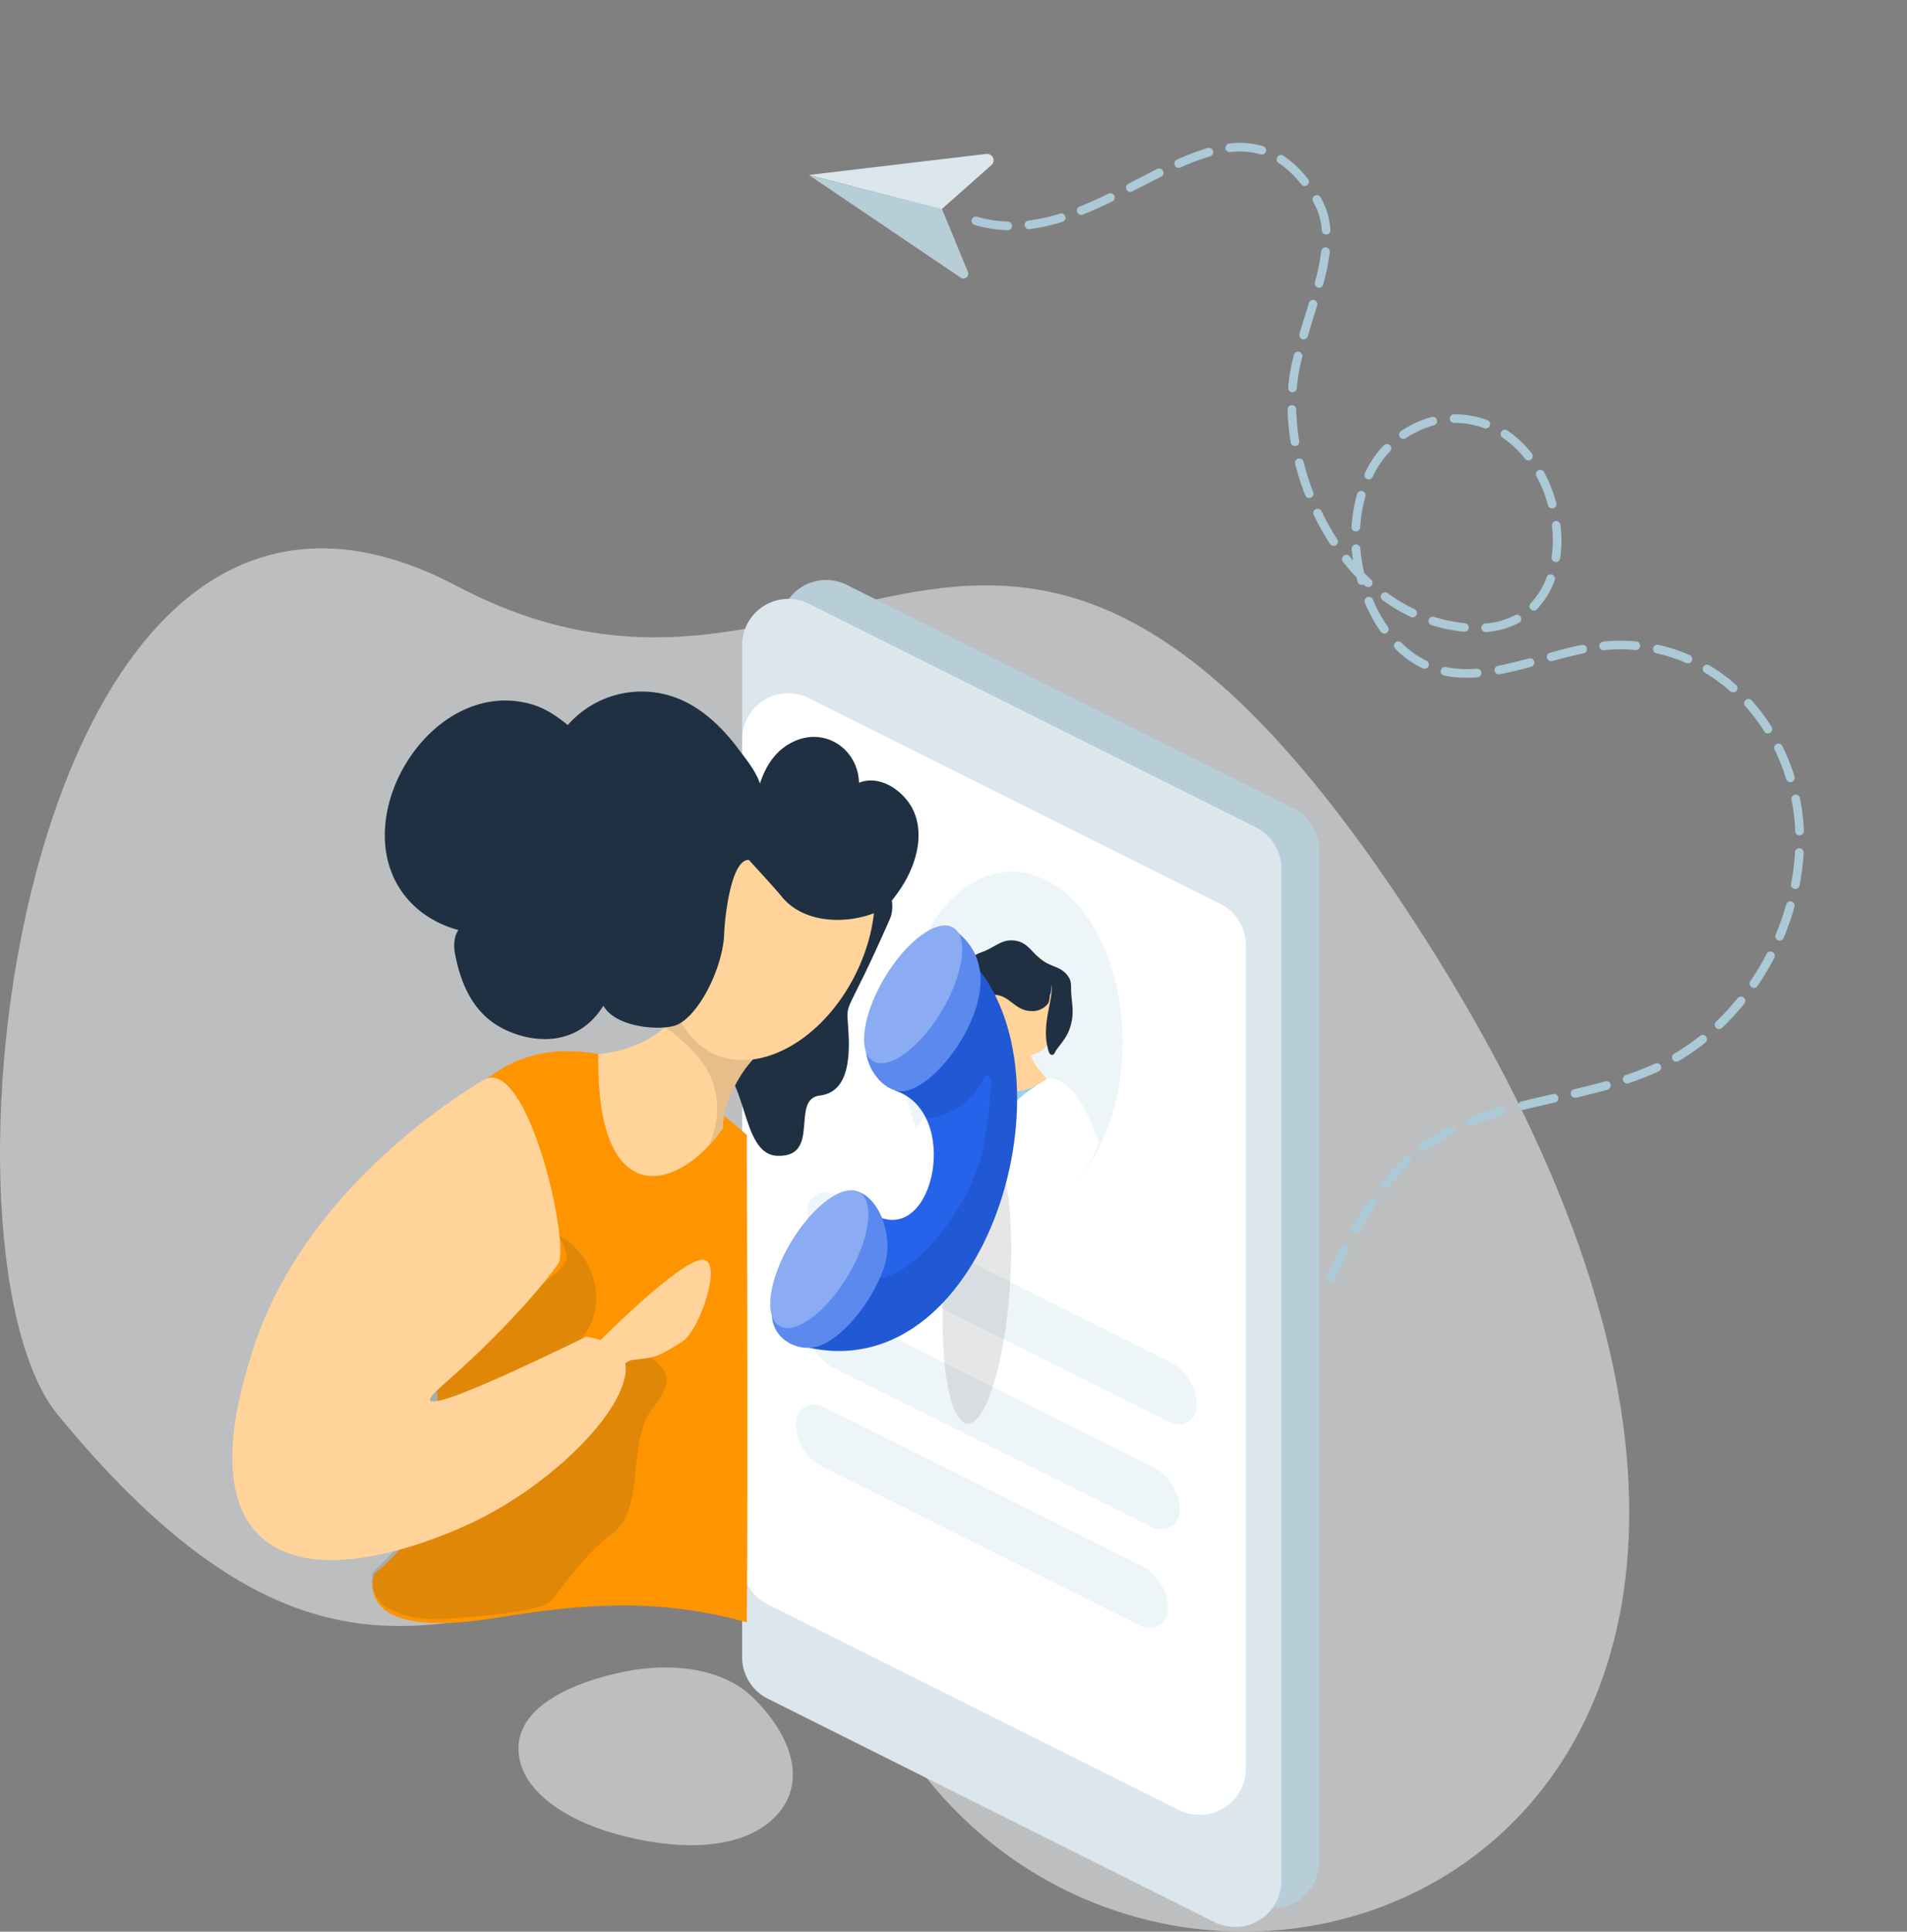 <svg xmlns="http://www.w3.org/2000/svg" width="616.341" height="624.125" viewBox="0 0 616.341 624.125"><rect x="0" y="0" width="616.341" height="624.125" fill="#808080" stroke="none"/><defs><clipPath id="a"><path fill="none" d="M.019 16.717c10.183-.89 22.844-5.9 27.238-16.717l24.727 16.449a36.5 36.5 0 0 0-6.661 8.43c-3.174 5.377-5.2 11.439-4.988 15.823C25.339 61.836-.818 67.489.019 16.717" data-name="Path 1903"/></clipPath><clipPath id="b"><path fill="none" d="M27.932 41.899c21.333 6.952 12.844 49.323-5.674 40.631L0 124.965C57.721 137.674 87.17 36.906 52.638-.001Z" data-name="Path 1907"/></clipPath></defs><g data-name="Group 1407"><g data-name="Group 1402"><g data-name="Group 868" opacity=".51"><path fill="#f5f9fc" fill-rule="evenodd" d="M299.641 574.709c96.99 120.571 344.525 16.884 160.922-271.494-136.589-214.406-187.911-47.949-313.065-113.937C7.044 115.251-26.153 402.514 18.674 457.122c127.2 154.929 167.538-23.234 280.967 117.587" data-name="Path 1880"/></g><path fill="#f5f9fc" fill-rule="evenodd" d="M243.334 548.455c11.771 11.426 18.476 27.4 6.91 38.838s-33.461 10.254-51.427 5.204c-16.885-4.75-31.956-14.879-31.221-28.432.704-12.964 17.493-20.518 34.063-23.93 15.281-3.15 31.913-1.156 41.675 8.32" data-name="61f1243b04b9643a7746ea4c_spot" opacity=".51"/></g><g data-name="Group 1406"><g data-name="Group 872"><path fill="#b7cdd8" fill-rule="evenodd" d="M426.351 274.546a14.94 14.94 0 0 0-8.243-13.361l-144.384-72.192a14.94 14.94 0 0 0-21.656 13.366v327a14.96 14.96 0 0 0 8.275 13.377l144.384 72.192a14.942 14.942 0 0 0 21.624-13.383Z" data-name="Path 1883"/></g><g data-name="Group 873"><path fill="#dbe7ed" fill-rule="evenodd" d="M414.145 280.647a14.94 14.94 0 0 0-8.242-13.361l-144.384-72.192a14.94 14.94 0 0 0-21.656 13.366v327a14.96 14.96 0 0 0 8.274 13.377l144.384 72.193a14.942 14.942 0 0 0 21.624-13.382Z" data-name="Path 1884"/></g><g data-name="Group 874"><path fill="#fff" fill-rule="evenodd" d="M402.655 305.385a14.95 14.95 0 0 0-8.242-13.361l-132.906-66.453a14.956 14.956 0 0 0-21.644 13.371v266.042a14.96 14.96 0 0 0 8.273 13.376l132.902 66.453a14.956 14.956 0 0 0 21.617-13.386Z" data-name="Path 1885"/></g><g data-name="Group 876"><path fill="#eef5f8" fill-rule="evenodd" d="M381.281 488.191a15.9 15.9 0 0 0-8.793-14.239l-102.862-51.431a5.984 5.984 0 0 0-8.682 5.354v.007a15.93 15.93 0 0 0 8.793 14.238l102.884 51.443a5.984 5.984 0 0 0 8.659-5.365Z" data-name="Path 1887"/></g><g data-name="Group 877"><path fill="#eef5f8" fill-rule="evenodd" d="M377.518 520.047a15.9 15.9 0 0 0-8.793-14.238l-102.861-51.431a5.984 5.984 0 0 0-8.682 5.354v.007a15.93 15.93 0 0 0 8.794 14.238l102.883 51.442a5.984 5.984 0 0 0 8.659-5.365Z" data-name="Path 1888"/></g><g data-name="Group 879"><path fill="#eef5f8" fill-rule="evenodd" d="M386.812 454.214a15.92 15.92 0 0 0-8.8-14.242l-108.388-54.194a6 6 0 0 0-8.684 5.353v.007a15.92 15.92 0 0 0 8.8 14.242l108.411 54.206a5.974 5.974 0 0 0 8.661-5.364Z" data-name="Path 1890"/></g><g data-name="Group 1404" transform="translate(291.157 281.632)"><ellipse cx="35.847" cy="55.13" fill="#eef5f8" data-name="Ellipse 530" rx="35.847" ry="55.13"/><ellipse cx="13.612" cy="17.398" fill="#ffd399" data-name="Ellipse 493" rx="13.612" ry="17.398" transform="rotate(-7.424 218.73 -160.833)"/><g data-name="Group 1403"><path fill="#fff" fill-rule="evenodd" d="M61.835 92.428C54.493 104.99 47.43 111.14 35.13 111.867c-14.074.835-23.962-7.465-30.983-22.329L2.98 86.345a108 108 0 0 1 7.97-11.503 53.8 53.8 0 0 1 8.107-7.934c1.734-.628 5.414.338 7.19 0a46.9 46.9 0 0 1 17.074-.832c1.14.165 2.323.387 3.505.609 0 0 4.603-.635 9.31 5.079s7.862 16.04 7.862 16.04Z" data-name="Path 2501"/><path fill="#1f3042" fill-rule="evenodd" d="M30.066 39.783c4.914-.016 6.784 5.033 11.703 5.23a6.37 6.37 0 0 0 5.487-2.027c1.077-1.14.568-2.426 1.189-3.873.088-.205.509-5.023.28-.498s-3.071 11.453-1.2 18.596c.23.877.437 1.88 1.264 1.979s.995-.941 1.513-1.644c2.123-2.886 3.657-4.465 4.618-7.954 1.038-3.792.477-6.2.151-10.178-.18-2.195.274-3.728-.998-5.582-2.108-3.073-5.036-2.93-8.129-5.017-3.55-2.395-4.682-5.795-8.841-6.498-4.06-.681-6.119 1.624-9.788 3.24-1.796.794-3.172.92-4.374 2.454-2.053 2.622-.872 5.283-2.31 8.302-.922 1.939-2.507 2.416-3.178 4.463a8.4 8.4 0 0 0-.117 5.617c1.011 3.517 3.47 4.67 5.142 7.956.38.745.45 3.868.768 1.99s-.566-5.985.505-9.5a10.87 10.87 0 0 1 3.424-5.678 3.96 3.96 0 0 1 2.891-1.378" data-name="Path 2503"/><path fill="#98d0e8" d="M29.617 84.282a104 104 0 0 1-4.068-10.335 17.7 17.7 0 0 1-.997-6.466l19.206 1.677a61 61 0 0 0-9.424 7.607 22 22 0 0 0-4.717 7.517" data-name="Path 2759"/><path fill="#ffd399" fill-rule="evenodd" d="M22.817 66.842q12.736 8.701 24.486.036-5.635-5.023-7.74-14.62l-12.247.208q.001 10.916-4.5 14.376" data-name="Path 2502"/></g></g></g><g data-name="Group 1405"><path fill="#fe9400" fill-rule="evenodd" d="M120.968 508.488c54.371-43.368-21.763-120.748 39.026-161.824 35.085-23.716 81.366 20.071 81.366 20.071s.454 112.026 0 157.451c-30.482-8.639-57.2-5.353-81.471-1.384-47.256 7.718-38.921-14.314-38.921-14.314" data-name="Path 1899"/><path fill="#1f3042" fill-rule="evenodd" d="M277.137 288.997c8.127-10.881 13.288 1.506 10.5 7.857-14.229 32.438-14.16 25.979-13.532 34.674.663 9.224.593 21.264-9.1 22.418-9.765 1.161.593 20.029-13.811 19.482-12.207-.464-9.172-27.405-21.414-30.917-6.766-1.946 3.174-12.688 3.906-19.663 1.012-9.744 7.08-12.3 11.265-21.156 3.1-6.56 7.01-13.651 12.59-18.45 2.79-2.413 6.278-4.394 9.975-3.121Z" data-name="Path 1900"/><path fill="#ffd399" fill-rule="evenodd" d="M193.369 340.569c10.183-.89 22.844-5.9 27.238-16.717l24.727 16.449a36.5 36.5 0 0 0-6.661 8.43c-3.174 5.377-5.2 11.439-4.988 15.823-14.996 21.134-41.153 26.787-40.316-23.985" data-name="Path 1901"/><g data-name="Group 892"><g data-name="Group 891"><g clip-path="url(#a)" data-name="Group 890" transform="translate(193.351 323.851)"><g data-name="Group 889"><path fill="rgba(0,0,0,0.1)" fill-rule="evenodd" d="M17.946 7.104c3.348.119 6.7 3.01 9 5.162 3.034 2.849 19.182 15.345 7.08 37.694-3.139 5.817 12.172 8.848 18.624 3.156 4.987-4.418 7.219-11.237 8.265-17.605 2.3-13.658-.279-30.2-10.184-40.526-9.346-9.751-26.75-13.455-34 .61Z" data-name="Path 1902"/></g></g></g></g><g data-name="Group 893" transform="translate(203.116 248.714)"><ellipse cx="43.588" cy="30.213" fill="#ffd399" data-name="Ellipse 480" rx="43.588" ry="30.213" transform="rotate(-63.7 62.935 39.09)"/></g><g data-name="Group 894"><path fill="#1f3042" fill-rule="evenodd" d="M242.046 277.856s8.957 9.74 10.374 11.563c7.192 9.212 21.773 9.421 31.7 4.966 2.677-1.2 4.735-4.09 6.327-6.356 5.008-7.077 8.5-17.085 5.033-25.532-2.677-6.462-10.7-12.444-17.863-9.589-.251-10.326-10.043-17.585-19.944-13.793-6.341 2.431-10.035 7.773-12.056 14.059-1.354-4.143-4.547-7.931-7.1-11.356-4.589-6.124-10.4-11.9-17.365-15.243a31.776 31.776 0 0 0-37.644 7.68c-4.056-3.22-7.7-5.754-12.939-7.029-34.438-8.377-63.325 45.2-34.228 67.573a34.7 34.7 0 0 0 11.829 5.705c-1.592 2.255-1.583 5.44-1.038 8.046 1.535 7.59 4.629 17.086 13.294 22.575 8.167 5.187 25.034 9.083 34.588-6.181 3.763 6.683 16.87 8.069 22.772 6.535 7.267-1.9 15.842-18.142 16.27-29.836.226-6.035 2.39-24.166 7.99-23.787" data-name="Path 1904"/></g><path fill="#1f3042" d="M21.632 122.628c6.915-.5 28.881-.69 35.111-4.115 2.3-1.265 10.805-14.5 21.633-21.833s5.517-29.473 14.007-39.491c12.05-14.219-.724-12.59-2.461-22.754 1.586-3.458-.889 7.247-2.256 6.19C77.4 32.684 44.031 59.393 38.711 52.23 35.7 48.171 67.026 42.3 73.389 29.247S71.536 3.569 64.163 0a17.8 17.8 0 0 1 2.382 6.365c1.314 8.263-40.793 24.279-46.491 39.9a119.7 119.7 0 0 0-5.971 25.865c-1.763 13.918.8 18.748-3.755 24.633-4.958 5.826-8.234 7.94-9.978 9.912-1.311 5.967.104 14.77 21.282 15.953" data-name="Path 2760" opacity=".13" style="mix-blend-mode:multiply;isolation:isolate" transform="rotate(-2 11558.441 -3133.244)"/><g fill="#ffd399" data-name="Group 1087"><path d="M201.448 438.44c5.734 12.177-20.615 40.537-49.9 54-5.967 2.744-48.816 22.446-67.913 3.5-15.78-15.655-5.6-48.027-1.96-59.584 13.791-43.833 52.548-74.112 74.436-87.33 14.4-8.7 28.274 53.288 24.3 59.254-4.153 6.232-15.742 19.324-28.05 30.856-8.659 8.111-14.05 12.059-13.325 13.323.9 1.575 11.051-1.4 50.469-20.586 4.569.748 9.985 2.409 11.943 6.567" data-name="Path 2190"/><path d="M191.493 435.595s24.029-24.586 33.808-28.218 1.12 22.3-4.609 25.958-7.964 5.054-12.435 5.613l-4.47.56-5.868 3.128s-7.544-.896-6.426-7.041" data-name="Path 2191"/></g></g><g data-name="Group 908"><g data-name="Group 896" transform="translate(302.004 369.647)"><ellipse cx="44.895" cy="10.69" fill="rgba(0,0,0,0.1)" data-name="Ellipse 481" rx="44.895" ry="10.69" transform="rotate(-86.078 47.965 44.79)"/></g><g data-name="Group 907"><g data-name="Group 902"><path fill="#2563eb" fill-rule="evenodd" d="M289.251 352.342c21.333 6.952 12.844 49.323-5.674 40.631l-22.258 42.435c57.721 12.709 87.17-88.059 52.638-124.966Z" data-name="Path 1905"/><g data-name="Group 901"><g data-name="Group 900"><g clip-path="url(#b)" data-name="Group 899" transform="translate(261.319 310.443)"><g data-name="Group 898"><g data-name="Group 897"><path fill="rgba(0,0,0,0.1)" fill-rule="evenodd" d="M31.212 50.076c6.151 2.466 15.215-.406 19.835-4.645a33.6 33.6 0 0 0 5.147-6.666c.326-.495 1.28-2.3 2.109-1.62 1.381 1.157.552 5.047.4 6.48a129 129 0 0 1-2.837 19.135 64.8 64.8 0 0 1-7.633 17.369 73.7 73.7 0 0 1-8.838 11.733c-5.75 6.257-12.378 11.288-21.166 11.2-4.168-.045-8.085-2.691-12.052-3.748a27.83 27.83 0 0 0-23.325 4.6c-12.077 8.943-22.371 30.051-7.758 41.588a32.5 32.5 0 0 0 10.244 5.132c8.963 2.887 18.7 2.092 27.794.257a99.5 99.5 0 0 0 28.874-10.332 125.8 125.8 0 0 0 26.363-19.315c27.769-26.86 44.667-72.292 24.907-108.46-3.164-5.827-7.357-11.6-12.755-15.574-14.939-11.035-35.728-11.934-50.667-.364C19.434 4.918 14.011 17.6 11.4 30.199Z" data-name="Path 1906"/></g></g></g></g></g></g><g data-name="Group 903"><path fill="#5c89ee" fill-rule="evenodd" d="M307.06 299.55c-6.818-4.2-25.348 25.781-27.1 37.9-1.007 6.99 6.147 17.152 13.786 14.767s17.164-13.689 21.258-25.233c4.09-11.532 1.695-21.497-7.944-27.434" data-name="Path 1908"/></g><g data-name="Group 904"><path fill="#5c89ee" fill-rule="evenodd" d="M274.564 384.782c-7.953.955-20.1 23.132-24.193 34.676-4.089 11.528 6.362 17.913 14 15.527s17.164-13.689 21.258-25.233c4.086-11.528-2.964-25.915-11.065-24.97" data-name="Path 1909"/></g><g data-name="Group 905" transform="translate(242.691 379.738)"><ellipse cx="25.159" cy="10.683" fill="#8bacf3" data-name="Ellipse 482" rx="25.159" ry="10.683" transform="rotate(-59 38.13 21.579)"/></g><g data-name="Group 906" transform="translate(273.021 294.207)"><ellipse cx="25.159" cy="10.683" fill="#8bacf3" data-name="Ellipse 483" rx="25.159" ry="10.683" transform="rotate(-59.024 38.109 21.572)"/></g></g></g><g data-name="Group 1408"><g data-name="Group 909"><path fill="#dbe7ed" fill-rule="evenodd" d="M320.407 53.356a2.076 2.076 0 0 0-1.617-3.622l-57.355 6.79 42.843 11.116s9.897-8.76 16.13-14.284" data-name="Path 1911"/></g><g data-name="Group 910"><path fill="#b7cdd8" fill-rule="evenodd" d="M312.835 87.859a1.58 1.58 0 0 1-.456 1.787 1.56 1.56 0 0 1-1.855.074l-49.097-33.166 43.007 10.988s5.4 13.052 8.4 20.317" data-name="Path 1912"/></g><path fill="#abc9d6" fill-rule="evenodd" d="M431.44 413.416c1.402-3.175 2.87-6.29 4.476-9.362a1.425 1.425 0 0 0-.605-1.877 1.4 1.4 0 0 0-1.882.596q-2.43 4.683-4.551 9.526a1.37 1.37 0 0 0 .737 1.83 1.38 1.38 0 0 0 1.826-.713m7.774-15.406c1.764-2.999 3.6-5.908 5.555-8.74a1.44 1.44 0 0 0-.331-1.952 1.424 1.424 0 0 0-1.96.361q-3 4.34-5.662 8.92a1.39 1.39 0 0 0 2.395 1.412Zm87.099-48.003a97 97 0 0 0 9.864-3.88 1.4 1.4 0 0 0-1.16-2.538 94 94 0 0 1-9.603 3.779 1.35 1.35 0 0 0-.853 1.751 1.38 1.38 0 0 0 1.753.889Zm16.184-7.153a65 65 0 0 0 7.194-4.82c.538-.41 1.072-.825 1.57-1.236a1.4 1.4 0 0 0-1.756-2.169q-.75.61-1.512 1.195a63 63 0 0 1-6.904 4.621 1.386 1.386 0 0 0-.505 1.907 1.41 1.41 0 0 0 1.915.503Zm-33.125 11.8c3.414-.8 6.84-1.649 10.22-2.595a1.394 1.394 0 0 0-.764-2.681c-3.346.937-6.707 1.762-10.085 2.555a1.39 1.39 0 0 0-1.044 1.678 1.405 1.405 0 0 0 1.673 1.043m47.206-22.551a84 84 0 0 0 7.192-7.838 1.37 1.37 0 0 0-.216-1.956 1.39 1.39 0 0 0-1.958.202 83 83 0 0 1-6.937 7.575 1.391 1.391 0 1 0 1.916 2.018Zm-107.723 51.62c.742-.946 1.523-1.895 2.307-2.828a54 54 0 0 1 4.527-4.8 1.423 1.423 0 0 0 .082-1.98 1.4 1.4 0 0 0-1.973-.066 58 58 0 0 0-4.787 5.063 100 100 0 0 0-2.353 2.893 1.4 1.4 0 0 0 .252 1.949 1.366 1.366 0 0 0 1.945-.23m43.544-25.125c3.387-.852 6.773-1.624 10.165-2.39a1.394 1.394 0 1 0-.627-2.716c-3.423.779-6.814 1.543-10.204 2.391a1.4 1.4 0 0 0 .665 2.715Zm-16.454 5.087c3.188-1.26 6.462-2.34 9.795-3.306a1.394 1.394 0 1 0-.798-2.672c-3.398.99-6.775 2.102-10.03 3.387a1.4 1.4 0 1 0 1.03 2.594Zm-15 8.069a61.4 61.4 0 0 1 8.749-5.292 1.4 1.4 0 0 0-1.255-2.493 65 65 0 0 0-9.14 5.528 1.4 1.4 0 1 0 1.645 2.256Zm107.046-53.168a87 87 0 0 0 5.483-9.128 1.425 1.425 0 0 0-.606-1.877 1.4 1.4 0 0 0-1.883.596 87 87 0 0 1-5.28 8.826 1.4 1.4 0 0 0 .364 1.937 1.376 1.376 0 0 0 1.921-.353Zm8.486-15.54a86 86 0 0 0 3.494-10.02 1.387 1.387 0 1 0-2.665-.768 87 87 0 0 1-3.412 9.711 1.4 1.4 0 0 0 .737 1.83 1.42 1.42 0 0 0 1.845-.752Zm5.133-16.922a82 82 0 0 0 1.327-10.565 1.39 1.39 0 0 0-1.303-1.478 1.41 1.41 0 0 0-1.49 1.32 77 77 0 0 1-1.277 10.192 1.425 1.425 0 0 0 1.107 1.633 1.4 1.4 0 0 0 1.635-1.101Zm1.394-17.672a70.6 70.6 0 0 0-1.249-10.597 1.406 1.406 0 0 0-2.757.554 61.4 61.4 0 0 1 1.227 10.154 1.391 1.391 0 1 0 2.78-.11m-2.987-17.501a73 73 0 0 0-3.946-9.915 1.424 1.424 0 0 0-1.895-.623 1.375 1.375 0 0 0-.609 1.854 67 67 0 0 1 3.753 9.519 1.412 1.412 0 0 0 2.695-.838Zm-7.438-16.123a62.5 62.5 0 0 0-6.446-8.521 1.38 1.38 0 0 0-1.955-.113 1.41 1.41 0 0 0-.123 1.976 57 57 0 0 1 6.152 8.156 1.434 1.434 0 0 0 1.951.422 1.4 1.4 0 0 0 .419-1.92Zm-11.499-13.553a57.6 57.6 0 0 0-8.634-6.328 1.387 1.387 0 0 0-1.905.471 1.42 1.42 0 0 0 .47 1.92 55 55 0 0 1 8.219 6.03 1.425 1.425 0 0 0 1.99-.133 1.383 1.383 0 0 0-.142-1.96Zm-14.972-9.616a55 55 0 0 0-10.197-3.323 1.4 1.4 0 0 0-.61 2.73 50.5 50.5 0 0 1 9.686 3.15 1.383 1.383 0 0 0 1.826-.713 1.4 1.4 0 0 0-.707-1.843Zm-17.254-4.422a57 57 0 0 0-6.386-.203c-1.426.02-2.89.12-4.33.27a1.373 1.373 0 0 0-1.235 1.525 1.39 1.39 0 0 0 1.504 1.257c1.399-.154 2.755-.238 4.135-.271a53 53 0 0 1 6.04.212 1.4 1.4 0 0 0 1.517-1.266 1.37 1.37 0 0 0-1.245-1.524m-17.745 1.17c-3.391.684-6.835 1.58-10.263 2.506a1.4 1.4 0 0 0 .731 2.693c3.36-.91 6.736-1.784 10.09-2.465a1.4 1.4 0 1 0-.554-2.733Zm-16.976 4.337c-3.397.912-6.75 1.752-10.09 2.384a1.4 1.4 0 0 0 .522 2.74c3.41-.646 6.832-1.504 10.298-2.435a1.427 1.427 0 0 0 .988-1.712 1.4 1.4 0 0 0-1.716-.973Zm-16.822 3.3a35.3 35.3 0 0 1-10.028-.514 1.39 1.39 0 0 0-1.645 1.082 1.363 1.363 0 0 0 1.077 1.652 38.6 38.6 0 0 0 10.792.568 1.39 1.39 0 0 0 1.288-1.497 1.407 1.407 0 0 0-1.482-1.287Zm-16.327-2.606a29.3 29.3 0 0 1-8.07-5.808 1.39 1.39 0 0 0-1.974.012 1.405 1.405 0 0 0-.005 1.978 32 32 0 0 0 8.868 6.322 1.386 1.386 0 1 0 1.184-2.506Zm28.622-14.67a24.15 24.15 0 0 1-9.448 2.668 1.4 1.4 0 1 0 .232 2.78 26.9 26.9 0 0 0 10.531-2.99 1.394 1.394 0 0 0-1.31-2.461Zm10.288-12.321a24 24 0 0 1-5.106 8.387 1.4 1.4 0 1 0 2.025 1.923 26.3 26.3 0 0 0 5.685-9.346 1.389 1.389 0 0 0-2.604-.965Zm-26.458 14.887a49 49 0 0 1-9.956-2.035 1.373 1.373 0 0 0-1.733.903 1.4 1.4 0 0 0 .897 1.759 51.8 51.8 0 0 0 10.517 2.15 1.4 1.4 0 0 0 1.525-1.248 1.38 1.38 0 0 0-1.247-1.521Zm28.163-31.45a39.7 39.7 0 0 1-.121 10.094 1.405 1.405 0 0 0 2.785.381 43 43 0 0 0 .095-10.783 1.426 1.426 0 0 0-1.533-1.235 1.386 1.386 0 0 0-1.226 1.551ZM448.555 202.5a44.5 44.5 0 0 1-4.87-8.87 1.4 1.4 0 0 0-2.584 1.067 48.2 48.2 0 0 0 5.181 9.431 1.41 1.41 0 0 0 1.938.324 1.386 1.386 0 0 0 .334-1.943Zm8.634-5.685a50.7 50.7 0 0 1-8.749-5.209 1.4 1.4 0 0 0-1.655 2.254 57.7 57.7 0 0 0 9.193 5.484 1.39 1.39 0 0 0 1.85-.662 1.4 1.4 0 0 0-.636-1.86Zm39.386-42.962a42.6 42.6 0 0 1 3.731 9.402 1.403 1.403 0 0 0 2.708-.734 48.2 48.2 0 0 0-3.985-9.996 1.41 1.41 0 0 0-1.902-.558 1.387 1.387 0 0 0-.553 1.895Zm-59.266 27.272c-.37-.443-.745-.89-1.086-1.352a1.393 1.393 0 1 0-2.183 1.732c1.363 1.758 2.836 3.43 4.357 5.035.147.459.264.938.38 1.414a1.41 1.41 0 0 0 1.715.971 3 3 0 0 0 .23-.085c.19.163.359.337.553.499a1.4 1.4 0 0 0 1.977-.083 1.45 1.45 0 0 0-.073-1.975 80 80 0 0 1-2.248-2.144 54 54 0 0 1-1.28-7.955 1.39 1.39 0 0 0-1.511-1.273 1.413 1.413 0 0 0-1.283 1.507c.135 1.23.276 2.473.452 3.709m48.295-39.732a32.6 32.6 0 0 1 7.29 6.835 1.407 1.407 0 0 0 1.973.226 1.39 1.39 0 0 0 .213-1.951 34.7 34.7 0 0 0-7.924-7.415 1.37 1.37 0 0 0-1.917.364 1.4 1.4 0 0 0 .365 1.942Zm-53.405 32.834a77.5 77.5 0 0 1-5.03-8.96 1.4 1.4 0 1 0-2.511 1.215 77 77 0 0 0 5.218 9.266 1.41 1.41 0 0 0 1.942.4 1.37 1.37 0 0 0 .382-1.917Zm7.413-3.817a47 47 0 0 1 1.682-9.997 1.4 1.4 0 0 0-.954-1.728 1.42 1.42 0 0 0-1.738.972 52 52 0 0 0-1.787 10.576 1.4 1.4 0 0 0 1.303 1.479 1.43 1.43 0 0 0 1.495-1.298Zm30.36-33.779a27.4 27.4 0 0 1 9.729 1.727 1.416 1.416 0 0 0 1.808-.827 1.373 1.373 0 0 0-.834-1.79 30.2 30.2 0 0 0-10.736-1.884 1.388 1.388 0 1 0 .035 2.777Zm-26.335 17.45c.242-.54.519-1.086.803-1.616a28.5 28.5 0 0 1 4.809-6.61 1.4 1.4 0 1 0-2.028-1.929 31.5 31.5 0 0 0-5.241 7.236c-.303.57-.6 1.158-.859 1.738a1.37 1.37 0 0 0 .673 1.857 1.383 1.383 0 0 0 1.844-.672Zm-19.22 4.905a89 89 0 0 1-3.115-9.807 1.39 1.39 0 1 0-2.696.679 81 81 0 0 0 3.23 10.123 1.383 1.383 0 1 0 2.58-.994Zm29.936-17.382a30.4 30.4 0 0 1 9.063-4.173 1.392 1.392 0 1 0-.728-2.686 32.8 32.8 0 0 0-9.86 4.529 1.41 1.41 0 0 0-.409 1.946 1.394 1.394 0 0 0 1.936.387Zm-34.458.873a75 75 0 0 1-.952-10.225 1.41 1.41 0 0 0-1.441-1.358 1.393 1.393 0 0 0-1.36 1.428 75 75 0 0 0 1.016 10.598 1.385 1.385 0 1 0 2.733-.443Zm-.78-17.033c.188-2.001.446-3.94.808-5.82q.412-2.14.945-4.27a1.4 1.4 0 0 0-1.017-1.69 1.424 1.424 0 0 0-1.706 1.039c-.34 1.45-.673 2.916-.964 4.388a50 50 0 0 0-.824 6.107 1.37 1.37 0 0 0 1.246 1.522 1.4 1.4 0 0 0 1.512-1.276m3.545-16.762c.985-3.39 2.037-6.725 3.041-9.992a1.4 1.4 0 0 0-.928-1.744 1.376 1.376 0 0 0-1.725.92c-1.001 3.277-2.079 6.636-3.061 10.033a1.393 1.393 0 0 0 2.673.783m4.992-16.734a72.5 72.5 0 0 0 2.127-10.439 1.4 1.4 0 0 0-1.191-1.565 1.426 1.426 0 0 0-1.572 1.232 70 70 0 0 1-2.05 10.04 1.4 1.4 0 0 0 .99 1.71 1.377 1.377 0 0 0 1.694-.977Zm2.323-17.674a23.94 23.94 0 0 0-3.159-10.534 1.41 1.41 0 0 0-1.912-.5 1.387 1.387 0 0 0-.505 1.908 21.5 21.5 0 0 1 2.81 9.34 1.393 1.393 0 0 0 1.512 1.276 1.366 1.366 0 0 0 1.252-1.49Zm-7.237-16.435a34.5 34.5 0 0 0-7.87-7.466 1.4 1.4 0 1 0-1.543 2.325 32 32 0 0 1 7.233 6.872 1.405 1.405 0 0 0 1.97.223 1.37 1.37 0 0 0 .204-1.955Zm-14.523-10.614a27 27 0 0 0-10.925-.838 1.4 1.4 0 0 0-1.227 1.542 1.427 1.427 0 0 0 1.533 1.235 24.15 24.15 0 0 1 9.824.73 1.37 1.37 0 0 0 1.72-.928 1.4 1.4 0 0 0-.932-1.735Zm-17.97.628a79 79 0 0 0-9.954 3.772 1.4 1.4 0 0 0 1.133 2.552 75 75 0 0 1 9.594-3.64 1.4 1.4 0 1 0-.767-2.686ZM358.39 62.517c-3.135 1.53-6.279 2.958-9.463 4.227a1.41 1.41 0 0 0-.784 1.814 1.39 1.39 0 0 0 1.817.783c3.25-1.294 6.455-2.756 9.655-4.313a1.4 1.4 0 0 0-1.223-2.507Zm15.526-7.86c-3.06 1.524-6.154 3.138-9.321 4.757a1.4 1.4 0 0 0 1.254 2.492c3.168-1.618 6.261-3.233 9.322-4.755a1.4 1.4 0 1 0-1.255-2.493ZM342.44 69.054a58.7 58.7 0 0 1-9.942 2.199 1.4 1.4 0 1 0 .342 2.77 61.4 61.4 0 0 0 10.437-2.309 1.4 1.4 0 1 0-.833-2.663ZM325.76 71.59a38.7 38.7 0 0 1-9.965-1.574 1.374 1.374 0 0 0-1.718.931 1.4 1.4 0 0 0 .926 1.74 41.3 41.3 0 0 0 10.68 1.69 1.41 1.41 0 0 0 1.435-1.356 1.424 1.424 0 0 0-1.358-1.431" data-name="Path 1910"/></g></g></svg>